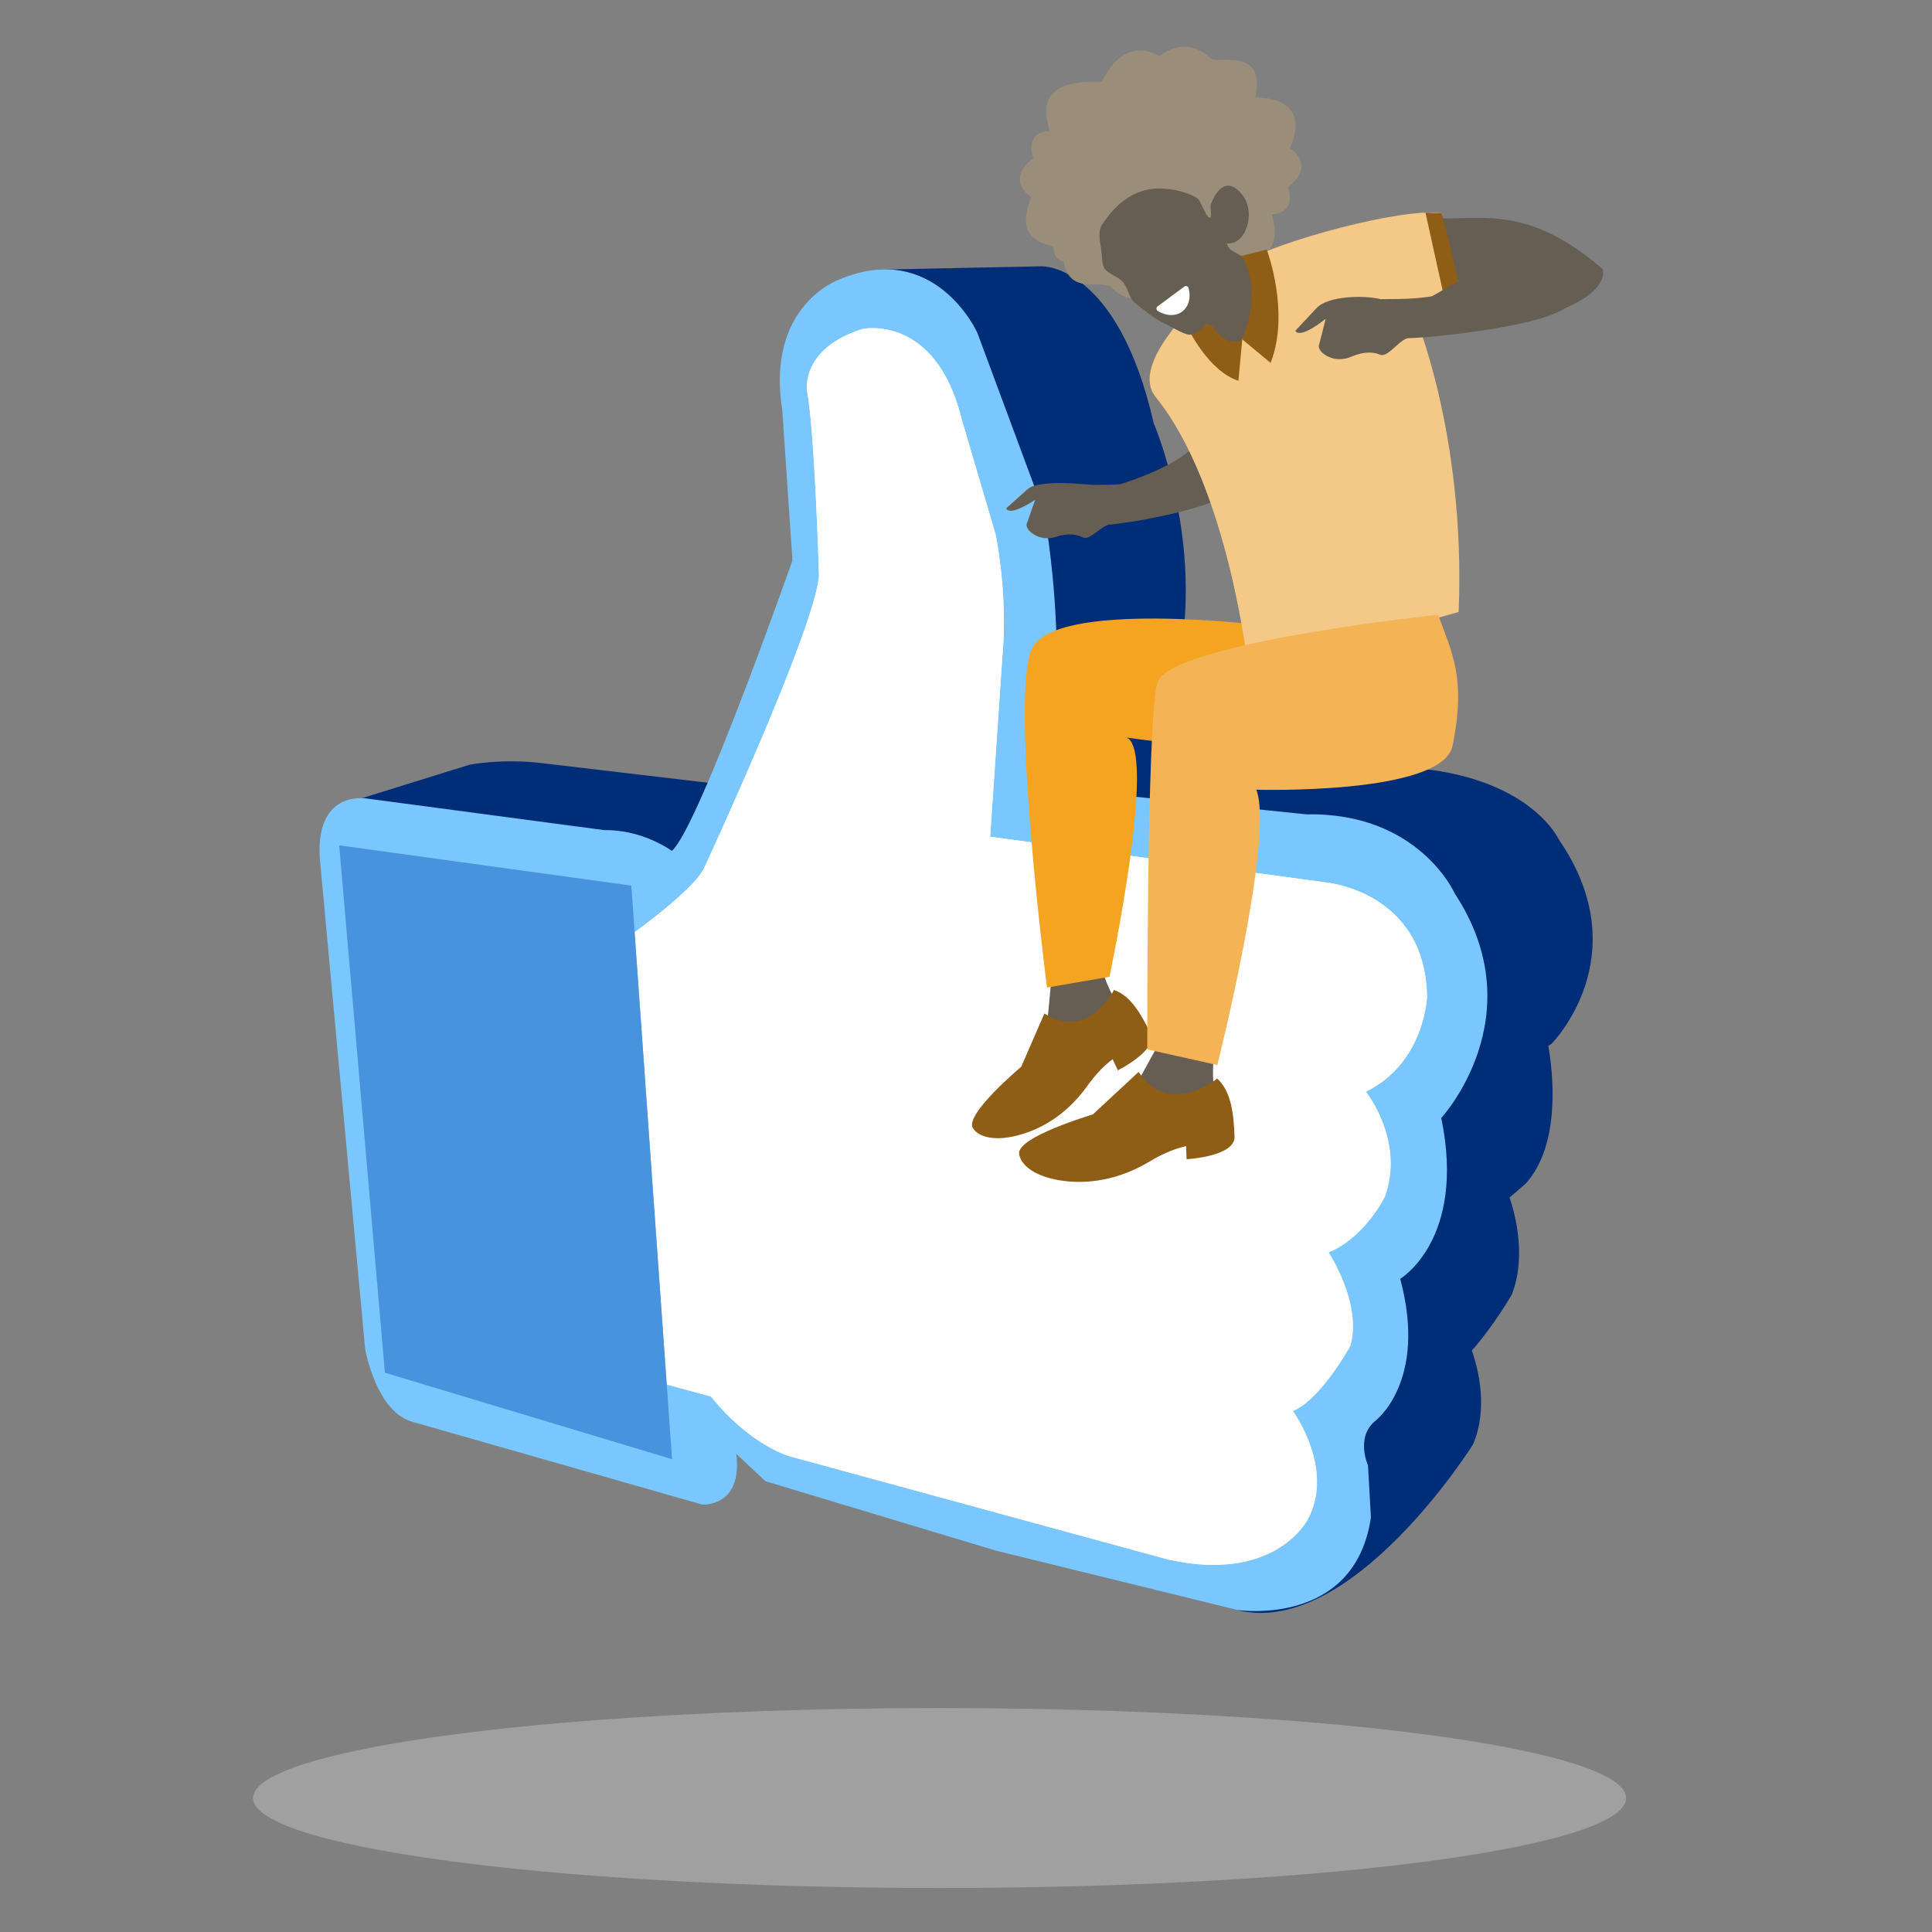 <svg xmlns="http://www.w3.org/2000/svg" viewBox="0 0 120 120"><rect x="0" y="0" width="120" height="120" fill="#808080" stroke="none"/><linearGradient id="a" gradientUnits="SpaceOnUse" x1="15.719" y1="111.678" x2="101" y2="111.678"><stop offset="0" stop-color="#fff"/><stop offset="1" stop-color="#abbccc"/></linearGradient><ellipse fill-opacity=".25" fill="url(#a)" cx="58.36" cy="111.68" rx="42.64" ry="5.59"/><path fill="#002D77" d="M21.05 50.02l8.11-2.52s2.04-.41 4.58-.09l11.77 1.39-3.83 5.42-18.97-3.23-1.66-.97zM64.71 16.54s4.69-.15 6.95 9.75c0 0 2.76 6.41 1.78 13.51l-.78 6.56 16.24 1.46c6.35.87 7.92 4.32 7.92 4.32 4.98 7.24-.45 12.69-.45 12.69l-.2.13c.27 1.57.82 6.06-1.39 8.54 0 0-.39.35-1.02.88.39 1.15 1.04 3.73.14 6.03 0 0-1.11 1.93-2.48 3.47.41 1.19 1.02 3.62.07 5.84 0 0-7.55 12.03-14.62 10.29l6.31-15.27 1.69-.34L86 76.41l.87-.3 1.67-8.76 1.31-.51 1.41-5.26-3.78-8.25-20.8-3.16-.9-.63-1.85.68-1.01-10.09-1.28-14.02-3.97-6.51-3.14-2.85 10.18-.21z"/><path fill="#7AC6FF" d="M64.87 31.89L60.7 20.66s-2.61-5.79-8.55-3.31c0 0-4.61 1.58-3.56 8.15l.63 9.31s-5.85 16.65-7.49 18.04c0 0-1.79-1.33-4.2-1.29l-14.66-1.95s-3.25-.68-3.01 3.66l2.82 30.52s.68 3.96 3 4.54l17.93 5.12s2.53.2 2.12-3.15l1.81 1.7 14.34 4.32L76.87 100s7.28 1.1 8.28-5.75l-.18-3.23s-.78-1.72.42-2.74c0 0 3.31-2.42 1.58-8.85 0 0 4.11-2.44 2.55-9.99 0 0 5.84-6.33.84-13.94 0 0-2.23-5.05-9.21-4.92L64.9 48.91c-.01.01 1.69-6.49-.03-17.02z"/><linearGradient id="b" gradientUnits="SpaceOnUse" x1="97.506" y1="-721.835" x2="100.595" y2="-669.038" gradientTransform="matrix(-.999 .038 .038 .999 188.89 756.83)"><stop offset=".254" stop-color="#fcfcfc"/><stop offset=".737" stop-color="#e6e6e6" stop-opacity=".979"/></linearGradient><path fill="url(#b)" d="M38.59 58.5s4.42-3.07 5.14-4.57c0 0 6.87-14.8 7.14-18.16 0 0-.26-8.94-.75-11.54 0 0-.37-2.6 3.46-3.8 0 0 4.53-.96 6.15 5.6l2.11 7.17s.78 3.71.42 7.57l-.76 11.2 20.79 2.83s6.22.5 6.35 7.09c0 0-.12 4.1-3.8 5.92 0 0 2.46 3.06 1.16 6.56 0 0-1.24 2.51-3.48 3.42 0 0 2.12 3.19 1.35 5.81 0 0-1.77 3.26-3.56 4.05 0 0 2.6 3.55.94 6.69 0 0-1.96 4.02-8.69 2.53l-23.39-6.38s-2.44-.57-5.02-3.75l-4.3-1.16-1.26-27.08z"/><path fill-opacity=".9" fill="#FFF" d="M39.85 85.57l4.3 1.16c2.58 3.18 5.02 3.75 5.02 3.75l23.39 6.38c.7.15 1.35.25 1.95.3 5.16.39 6.73-2.83 6.73-2.83 1.66-3.14-.94-6.69-.94-6.69 1.79-.78 3.56-4.04 3.56-4.04.77-2.62-1.35-5.81-1.35-5.81 2.24-.91 3.48-3.42 3.48-3.42 1.3-3.5-1.16-6.56-1.16-6.56 3.68-1.81 3.8-5.92 3.8-5.92-.13-6.59-6.35-7.09-6.35-7.09L61.5 51.97l.76-11.2c.36-3.86-.42-7.57-.42-7.57l-2.11-7.17c-1.62-6.56-6.15-5.6-6.15-5.6-.13.04-.25.08-.36.12-3.44 1.24-3.1 3.67-3.1 3.67.49 2.6.75 11.54.75 11.54-.27 3.36-7.14 18.16-7.14 18.16-.72 1.51-5.14 4.58-5.14 4.58l1.26 27.07z"/><linearGradient id="c" gradientUnits="SpaceOnUse" x1="130.065" y1="-718.375" x2="132.891" y2="-657.629" gradientTransform="matrix(-.999 .038 .038 .999 188.89 756.83)"><stop offset=".126" stop-color="#93a6d0" stop-opacity=".979"/><stop offset=".281" stop-color="#8ea2cc" stop-opacity=".979"/><stop offset=".456" stop-color="#8198c0" stop-opacity=".979"/><stop offset=".638" stop-color="#6b86ac" stop-opacity=".979"/><stop offset=".762" stop-color="#57769a" stop-opacity=".979"/></linearGradient><path fill="url(#c)" d="M39.21 55.01l2.53 35.62-17.83-5.37-2.84-32.75z"/><linearGradient id="d" gradientUnits="SpaceOnUse" x1="-46.512" y1="-690.748" x2="-27.31" y2="-690.748" gradientTransform="rotate(-2.144 20049.966 -2118)"><stop offset="0" stop-color="#4793dd"/><stop offset="1" stop-color="#002d77"/></linearGradient><path fill="url(#d)" d="M39.21 55.01l2.53 35.62-17.83-5.37-2.84-32.75z"/><linearGradient id="e" gradientUnits="SpaceOnUse" x1="373.406" y1="172.413" x2="390.844" y2="172.413" gradientTransform="rotate(-7.693 -977.297 2399.75)"><stop offset="0" stop-color="#9a8e7a"/><stop offset="1" stop-color="#ffe8cc"/></linearGradient><path fill="url(#e)" d="M80.12 9.2c.15-.33 1.43-3.1-2.16-3.15.73-3.16-2.37-2.07-2.73-2.4-1.25-1.16-2.39-.77-3.23-.16 0 0-2.07-1.47-3.57 1.59-4.71-.2-3.22 2.69-3.24 3.06-.26 0-1.49.07-1.02 1.7 0 0-1.78 1.19-.11 2.41-.75 1.82-.22 2.74 1.38 3.05-.01.23.01.83.63.95.33 2.03 2.18 1.16 2.88 1.54.13.07 1.19 1.53 3.23.16 0 0 2.07 1.47 3.57-1.59 1.01.09 4.22.24 3.24-3.06.26 0 1.49-.07 1.02-1.7 0 .01 1.78-1.18.11-2.4z"/><path fill="#665E52" d="M72.26 64.31l-1.54 2.79s2.16 2.49 4.68.56c0 0-.28-2.16.38-3.21.66-1.05-3.52-.14-3.52-.14z"/><path fill="#8E5D16" d="M75.6 66.99s-2.93 2.46-4.88-.41l-2.84 2.64s-4.75 1.4-4.58 2.46c.11.7 1 1.46 2.86 1.68 1.8.21 3.61-.25 5.16-1.17.68-.41 1.53-.83 2.35-1l.03.81s3.03-.16 2.98-1.41-.16-2.77-1.08-3.6z"/><path fill="#665E52" d="M65.34 60.44l-.28 2.95s2.78 1.32 4.21-1.26c0 0-1.04-1.74-.87-2.88.18-1.14-3.06 1.19-3.06 1.19z"/><path fill="#8E5D16" d="M69.19 61.49s-1.59 3.19-4.32 1.46l-1.44 3.31s-3.54 2.96-3 3.81c.35.56 1.4.88 3.07.37 1.62-.49 2.99-1.55 3.98-2.92.43-.6 1-1.28 1.63-1.73l.32.69s2.53-1.26 2.02-2.31-1.17-2.31-2.26-2.68z"/><path fill="#F5A422" d="M78.45 38.84s-13.04-1.62-14.38 1.5c-1.34 3.11.96 21 .96 21l3.88-.67s2.98-14.05 1.07-14.86c0 0 15.74 2.26 19.41.88l-10.94-7.85z"/><path fill="#665E52" d="M75.91 25.9s-.5.85-2.11 2.16c-1.48 1.21-4.24 2.02-4.24 2.02-.59.03-1.19.04-1.78.03-.13 0-3.22-.37-3.95.27l-1.33 1.19s.09.59 1.8-.53l-.54 1.53c-.01.22.16.42.39.58.42.3.96.35 1.45.19.79-.26 1.33-.13 1.65.04.44.24 1.25-.85 1.75-.8 0 0 6.45-.69 8.85-2.75l-1.94-3.93z"/><path fill="#F4C887" d="M73.77 19.41l3.62-3.2c1.95-1.19 9.66-3.33 12.12-2.97l1.3 4.29-3.02 1.83s3.26 7.53 2.81 18.65l-13.05 3.67s-1.2-11.37-5.77-17.02c-1.5-1.83 1.99-5.25 1.99-5.25z"/><path fill="#8E5D16" d="M77.1 15.9l1.58-.4s1.47 3.89.24 7.04l-1.76-1.46s.76-3.31-.06-5.18z"/><path fill="#8E5D16" d="M73.75 20.31s1.27 2.73 3.17 3.34l.24-2.58s-1.11.14-2.18-1.34l-1.23.58zM89.52 13.24l-.98-.03 1.18 5.35.84-1.09c-.01 0-.35-2.58-1.04-4.23z"/><path fill="#665E52" d="M99.54 16.71c-4.47-3.88-7.41-3.1-9.95-3.14.23.37.96 3.91.96 3.91l-1.6.92c-1.4.25-3.24.15-3.18.19-1.01-.27-3.27-.22-3.99.54l-1.32 1.41s.15.62 1.88-.74l-.43 1.7c.01.24.22.44.47.59.48.28 1.06.28 1.57.06.82-.36 1.41-.27 1.77-.12.5.21 1.26-1.04 1.8-1.03.88.01 7.83-.62 9.68-1.85 2.85-1.23 2.34-2.44 2.34-2.44zM76.41 15.5c-.06-.09-.11-.17-.16-.24 0-.01-.02-.06-.05-.14 1.21.11 1.82-1.92.97-3.01-.96-1.21-1.64-.26-1.95.55-.11.19.14.97-.13.85-.21-.1-.51-1.05-.72-1.19-.45-.32-1.4-.56-1.91-.59-.53-.03-2.37-.29-4.01 2.23-.31.47-.09 1.17-.03 1.7.03.28.02.71.16.97.21.38.85.53 1.14.86.38.42.37 1.01.83 1.37.53.42 1.08.88 1.68 1.18.88.44 1.43.81 1.76.74.35-.07.72-.4 1-.69l.32.16c.92 1.47 1.84.83 1.84.83 1.35-3.34-.05-5.18-.05-5.18l-.69-.4z"/><path fill="#F4B456" d="M71.88 42.42c-.67 2.48-.62 22.76-.62 22.76l4.35.97s3.57-14.19 2.42-17.1c0 0 11.57.34 12.19-2.73.86-4.2-.05-5.82-.9-8.14.01 0-16.76 1.76-17.44 4.24z"/><path fill="#FFF" d="M73.56 17.8l-1.66 1.23c-.1.07-.09.23.02.29.51.31 1.1.34 1.51.03.41-.31.55-.88.4-1.45-.03-.12-.18-.18-.27-.1z"/></svg>
